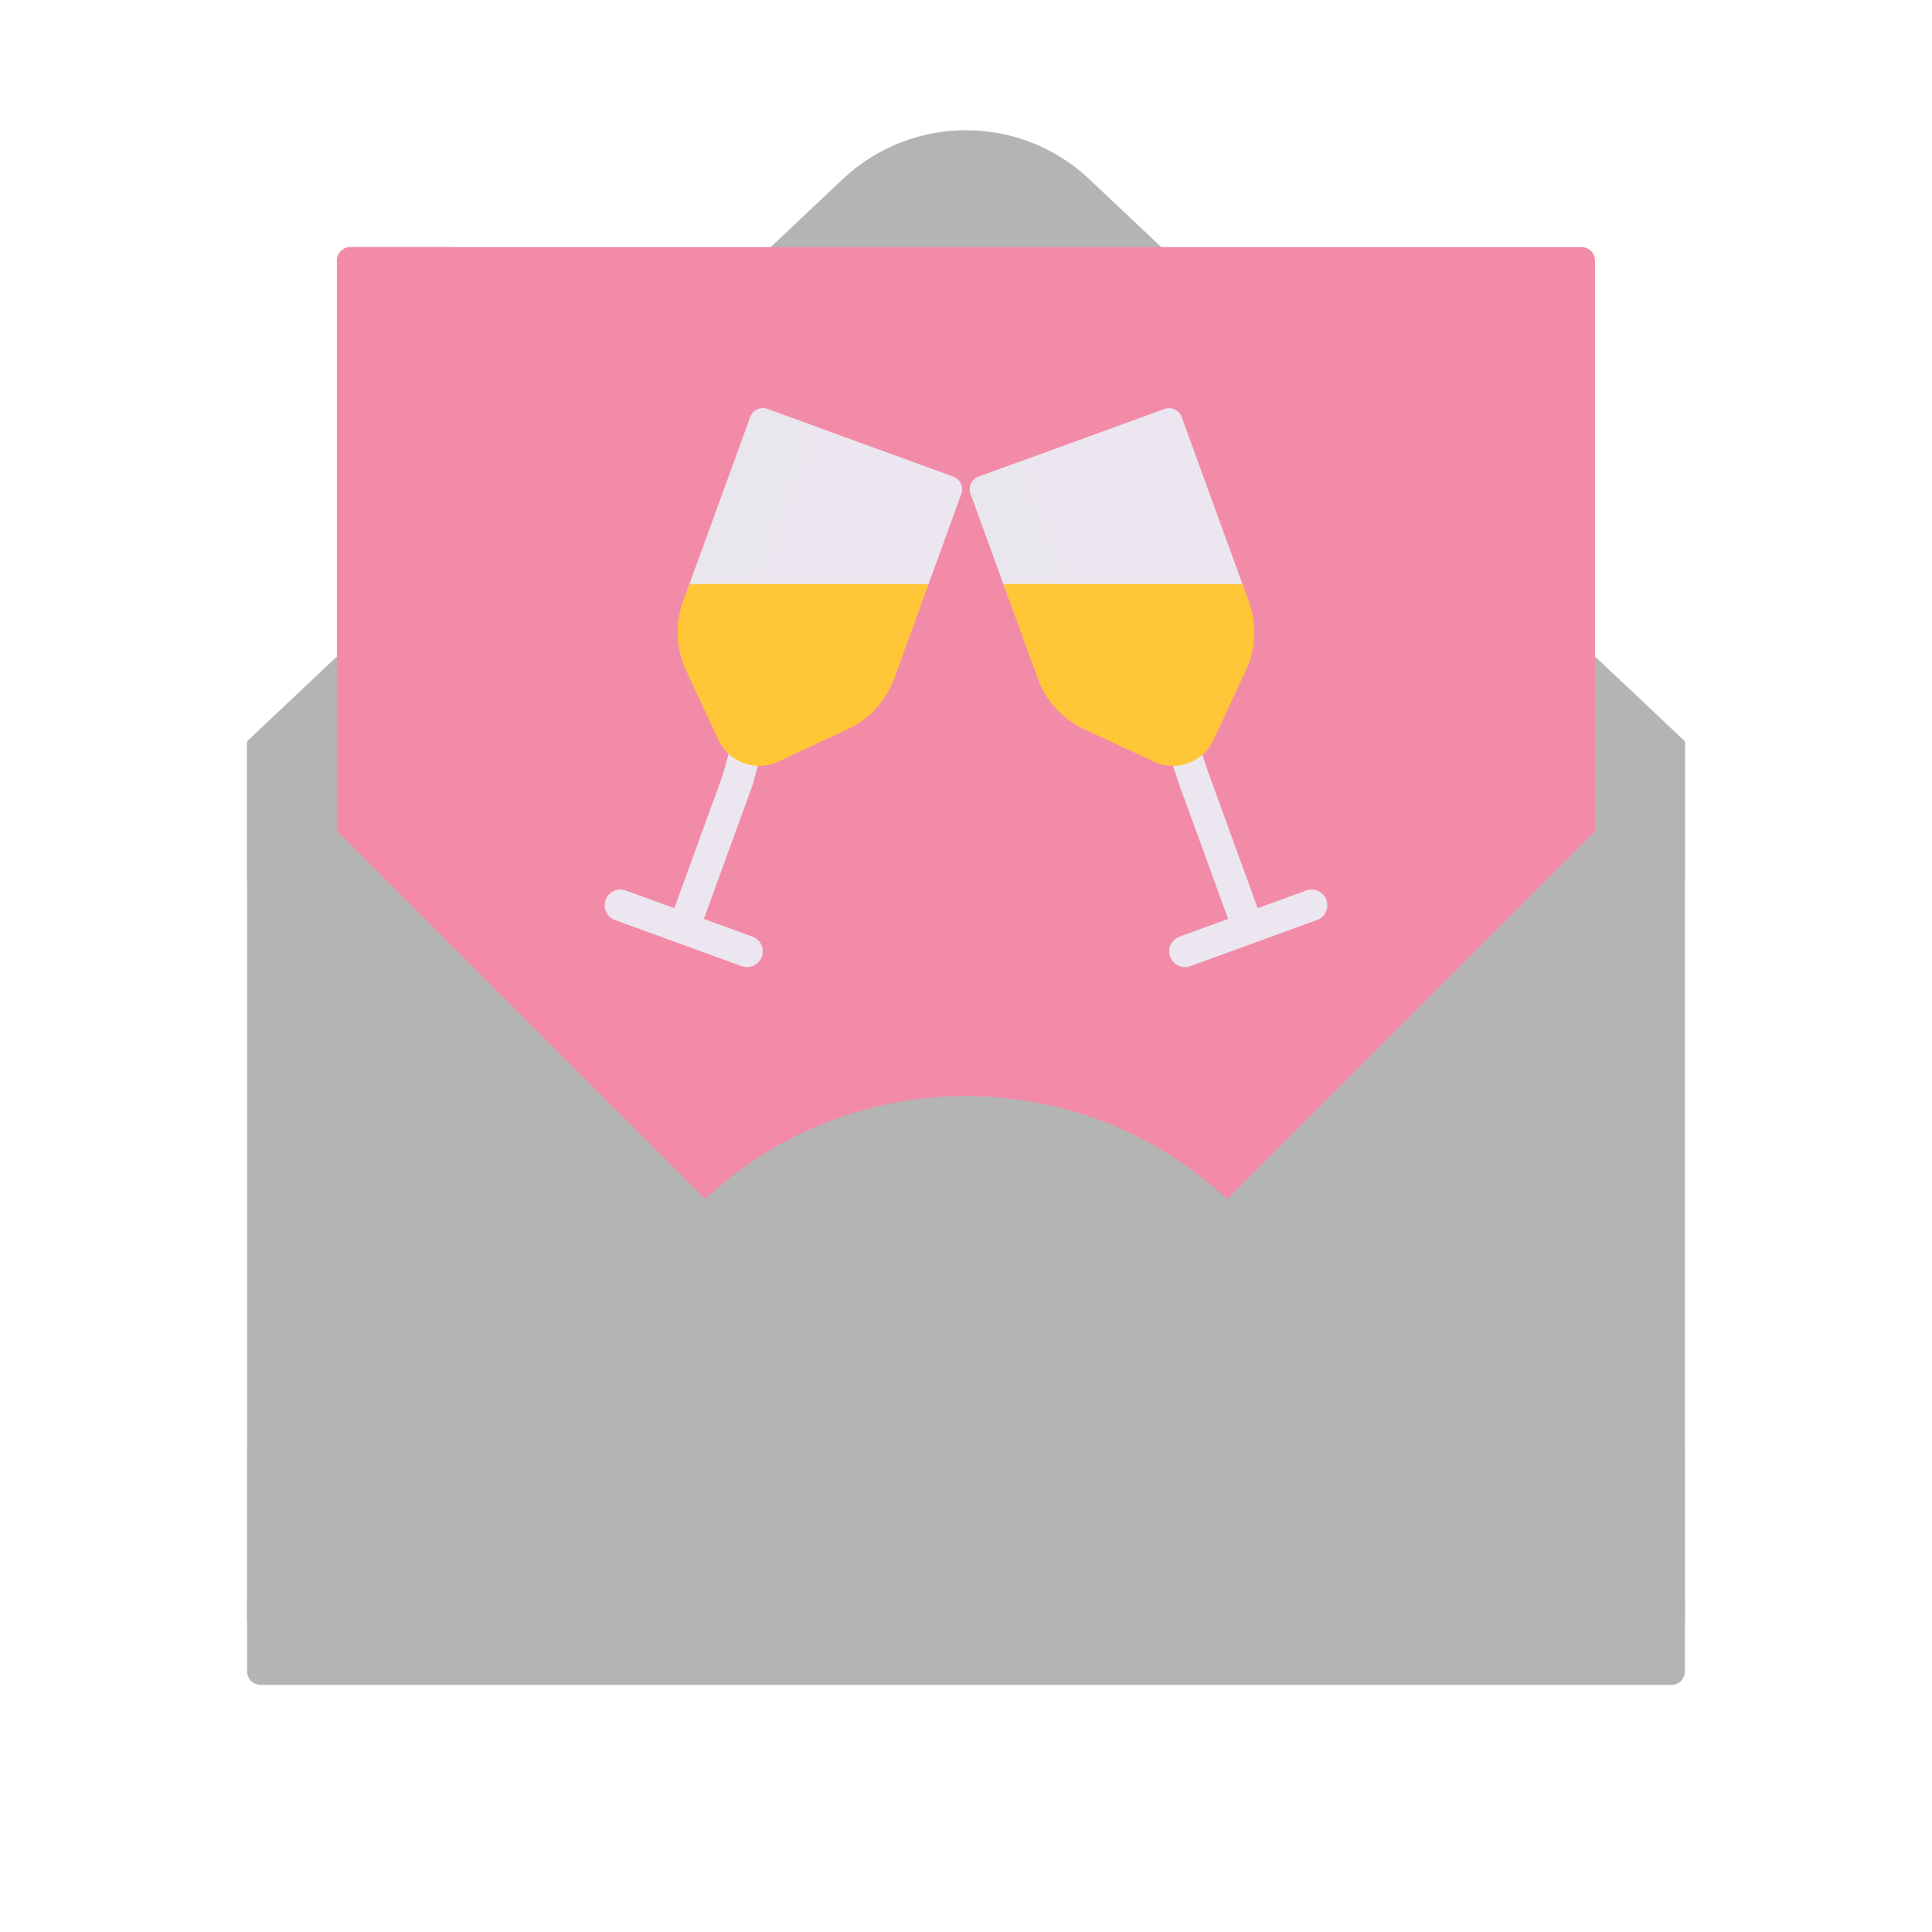 <svg xmlns="http://www.w3.org/2000/svg" width="430" height="430" fill="none" viewBox="0 0 430 430"><path fill="#b4b4b4" d="M55 164.999v31.142h320v-31.142L242.454 39.909c-15.413-14.545-39.495-14.545-54.908 0z"/><path fill="#b4b4b4" d="M55 164.999v31.142h320v-31.142L242.454 39.909c-15.413-14.545-39.495-14.545-54.908 0z" opacity=".5" style="mix-blend-mode:multiply"/><path fill="#f28ba8" d="M352 55H78a3 3 0 0 0-3 3v217h280V58a3 3 0 0 0-3-3"/><path fill="#f28ba8" d="M100.001 55h-22a3 3 0 0 0-3 3L75 275h280V149.643l-84.384 84.383c-34.266-20.108-76.968-20.108-111.234 0l-59.381-59.381z" opacity=".5" style="mix-blend-mode:multiply"/><path fill="#b4b4b4" d="M273.134 266.866 375 164.999l.001 195.657-101.867-85.928zM55 164.999l101.867 101.867v7.862c0 1.425-67.911 57.879-101.867 85.928z"/><path fill="#b4b4b4" d="m156.867 266.865-17.716-17.716L55 322.78v37.861h101.867zm133.983-17.717-17.717 17.717.001 93.776H375V322.78z" opacity=".5" style="mix-blend-mode:multiply"/><path fill="#b4b4b4" d="m55 356 104.027-91.024c32.047-28.041 79.899-28.041 111.946 0L375 356v16a3 3 0 0 1-3 3H58a3 3 0 0 1-3-3z"/><path stroke="#ebe6ef" stroke-linecap="round" stroke-linejoin="round" stroke-width="7" d="m152.174 206.616 11.971-32.89 2.124-7.603m-14.095 40.493 14.095 5.13m-14.095-5.13-14.096-5.131"/><path fill="#ebe6ef" d="m212.179 106.075-41.346-15.049a3 3 0 0 0-3.845 1.794l-14.094 38.723h53.208l7.87-21.623a3 3 0 0 0-1.793-3.845"/><path stroke="#ebe6ef" stroke-linecap="round" stroke-linejoin="round" stroke-width="7" d="m277.823 206.615-11.971-32.889-5.085-15.028m17.056 47.917 14.095-5.13m-14.095 5.13-14.096 5.13"/><path fill="#ebe6ef" d="m259.164 91.026-41.346 15.049a3 3 0 0 0-1.793 3.845l7.674 21.086h53.209l-13.899-38.187a3 3 0 0 0-3.845-1.793"/><path fill="#ebe6ef" d="m181.259 94.821-10.426-3.794a3 3 0 0 0-3.845 1.793l-14.952 41.079h15zm45.784 7.897-9.225 3.357a3 3 0 0 0-1.793 3.846l8.57 23.547h13.64z" opacity=".5" style="mix-blend-mode:multiply"/><path fill="#ffc738" d="m270.078 164.663 7.215-15.472a20 20 0 0 0 .668-15.292L276.542 130h-53.209l7.643 21a20 20 0 0 0 10.342 11.285l15.471 7.215c5.006 2.334 10.955.168 13.289-4.837"/><path fill="#ffc738" d="m236.973 130 4.003 11a20 20 0 0 0 10.342 11.285l20.151 9.397-1.391 2.981c-2.334 5.005-8.283 7.171-13.289 4.837l-15.471-7.215A20 20 0 0 1 230.976 151l-7.643-21z" opacity=".5" style="mix-blend-mode:multiply"/><path fill="#ffc738" d="m173.208 169.5 15.471-7.214A20 20 0 0 0 199.021 151l7.643-21h-53.209l-1.419 3.899a20 20 0 0 0 .668 15.293l7.214 15.471c2.335 5.006 8.284 7.171 13.29 4.837"/><path fill="#ffc738" d="m176.466 167.981-3.258 1.519c-5.006 2.334-10.955.169-13.29-4.837l-7.214-15.471a20 20 0 0 1-.668-15.293l1.419-3.899h15l-1.419 3.899a20 20 0 0 0 .668 15.293z" opacity=".5" style="mix-blend-mode:multiply"/></svg>